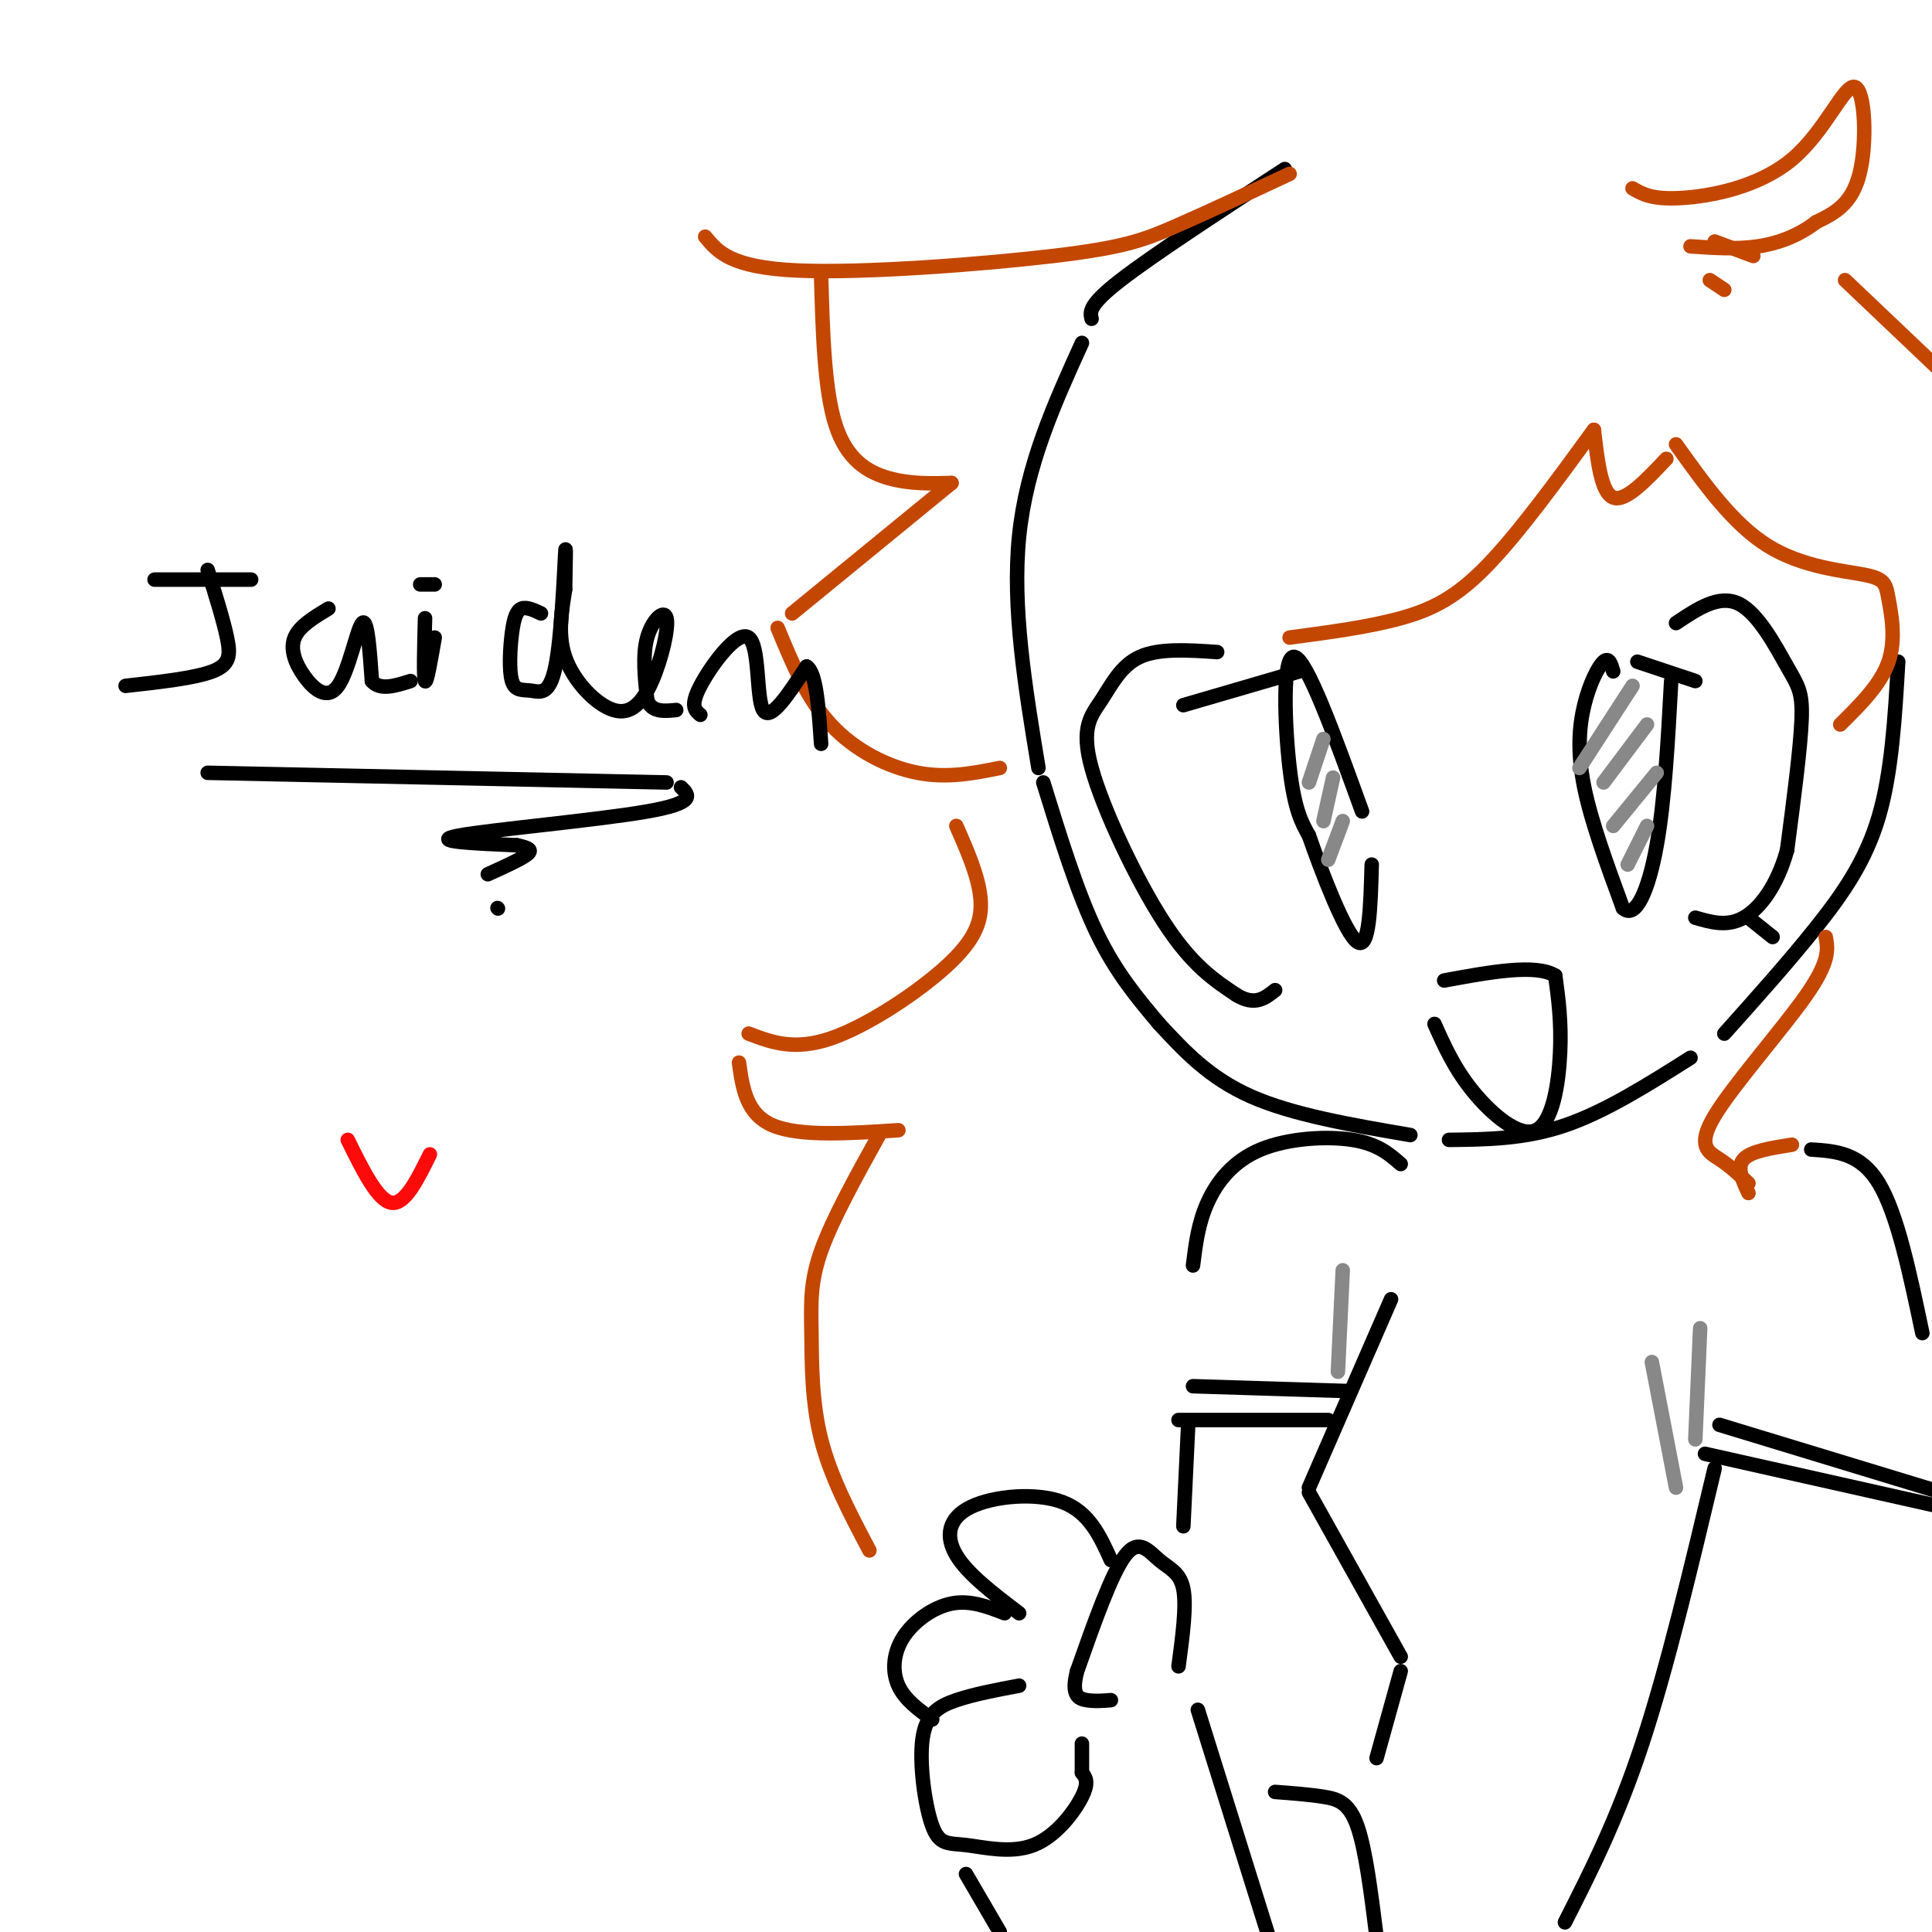 <svg viewBox='0 0 400 400' version='1.1' xmlns='http://www.w3.org/2000/svg' xmlns:xlink='http://www.w3.org/1999/xlink'><g fill='none' stroke='rgb(0,0,0)' stroke-width='3' stroke-linecap='round' stroke-linejoin='round'><path d='M266,35c-13.667,8.917 -27.333,17.833 -34,23c-6.667,5.167 -6.333,6.583 -6,8'/><path d='M224,71c-5.750,12.667 -11.500,25.333 -13,40c-1.500,14.667 1.250,31.333 4,48'/><path d='M216,162c3.500,11.333 7.000,22.667 11,31c4.000,8.333 8.500,13.667 13,19'/><path d='M240,212c5.167,5.583 10.333,11.167 19,15c8.667,3.833 20.833,5.917 33,8'/><path d='M300,236c7.833,-0.083 15.667,-0.167 24,-3c8.333,-2.833 17.167,-8.417 26,-14'/><path d='M357,214c6.667,-7.444 13.333,-14.889 19,-22c5.667,-7.111 10.333,-13.889 13,-23c2.667,-9.111 3.333,-20.556 4,-32'/><path d='M282,168c-5.711,-15.756 -11.422,-31.511 -14,-32c-2.578,-0.489 -2.022,14.289 -1,23c1.022,8.711 2.511,11.356 4,14'/><path d='M271,173c2.711,7.778 7.489,20.222 10,22c2.511,1.778 2.756,-7.111 3,-16'/><path d='M269,139c0.000,0.000 -24.000,7.000 -24,7'/><path d='M334,139c-0.440,-1.506 -0.881,-3.012 -2,-2c-1.119,1.012 -2.917,4.542 -4,9c-1.083,4.458 -1.452,9.845 0,17c1.452,7.155 4.726,16.077 8,25'/><path d='M336,188c2.667,2.511 5.333,-3.711 7,-13c1.667,-9.289 2.333,-21.644 3,-34'/><path d='M339,137c0.000,0.000 12.000,4.000 12,4'/><path d='M297,212c2.065,4.631 4.131,9.262 8,14c3.869,4.738 9.542,9.583 13,8c3.458,-1.583 4.702,-9.595 5,-16c0.298,-6.405 -0.351,-11.202 -1,-16'/><path d='M322,202c-4.000,-2.500 -13.500,-0.750 -23,1'/><path d='M252,135c-6.013,-0.404 -12.026,-0.807 -16,1c-3.974,1.807 -5.911,5.825 -8,9c-2.089,3.175 -4.332,5.509 -2,14c2.332,8.491 9.238,23.140 15,32c5.762,8.860 10.381,11.930 15,15'/><path d='M256,206c3.833,2.333 5.917,0.667 8,-1'/><path d='M347,129c4.470,-2.994 8.940,-5.988 13,-4c4.060,1.988 7.708,8.958 10,13c2.292,4.042 3.226,5.155 3,11c-0.226,5.845 -1.613,16.423 -3,27'/><path d='M370,176c-2.022,7.311 -5.578,12.089 -9,14c-3.422,1.911 -6.711,0.956 -10,0'/><path d='M362,190c0.000,0.000 5.000,4.000 5,4'/></g>
<g fill='none' stroke='rgb(195,71,1)' stroke-width='3' stroke-linecap='round' stroke-linejoin='round'><path d='M267,36c-8.780,4.101 -17.560,8.202 -24,11c-6.440,2.798 -10.542,4.292 -25,6c-14.458,1.708 -39.274,3.631 -53,3c-13.726,-0.631 -16.363,-3.815 -19,-7'/><path d='M170,57c0.333,11.889 0.667,23.778 3,31c2.333,7.222 6.667,9.778 11,11c4.333,1.222 8.667,1.111 13,1'/><path d='M197,100c0.000,0.000 -33.000,27.000 -33,27'/><path d='M161,130c3.022,7.311 6.044,14.622 11,20c4.956,5.378 11.844,8.822 18,10c6.156,1.178 11.578,0.089 17,-1'/><path d='M267,132c8.200,-1.089 16.400,-2.178 23,-4c6.600,-1.822 11.600,-4.378 18,-11c6.400,-6.622 14.200,-17.311 22,-28'/><path d='M330,89c0.750,6.500 1.500,13.000 4,14c2.500,1.000 6.750,-3.500 11,-8'/><path d='M347,92c5.901,8.265 11.802,16.530 19,21c7.198,4.470 15.692,5.147 20,6c4.308,0.853 4.429,1.884 5,5c0.571,3.116 1.592,8.319 0,13c-1.592,4.681 -5.796,8.841 -10,13'/><path d='M198,171c2.292,5.208 4.583,10.417 5,15c0.417,4.583 -1.042,8.542 -7,14c-5.958,5.458 -16.417,12.417 -24,15c-7.583,2.583 -12.292,0.792 -17,-1'/><path d='M153,220c0.750,5.333 1.500,10.667 7,13c5.500,2.333 15.750,1.667 26,1'/><path d='M182,235c-4.845,8.738 -9.690,17.476 -12,24c-2.310,6.524 -2.083,10.833 -2,17c0.083,6.167 0.024,14.190 2,22c1.976,7.810 5.988,15.405 10,23'/><path d='M338,39c1.994,1.169 3.987,2.338 10,2c6.013,-0.338 16.045,-2.183 23,-8c6.955,-5.817 10.834,-15.604 13,-15c2.166,0.604 2.619,11.601 1,18c-1.619,6.399 -5.309,8.199 -9,10'/><path d='M376,46c-3.444,2.667 -7.556,4.333 -12,5c-4.444,0.667 -9.222,0.333 -14,0'/><path d='M355,50c0.000,0.000 8.000,3.000 8,3'/><path d='M354,58c0.000,0.000 3.000,2.000 3,2'/><path d='M382,58c0.000,0.000 20.000,19.000 20,19'/><path d='M378,194c0.452,2.482 0.905,4.964 -4,12c-4.905,7.036 -15.167,18.625 -19,25c-3.833,6.375 -1.238,7.536 1,9c2.238,1.464 4.119,3.232 6,5'/><path d='M362,247c-1.250,-2.667 -2.500,-5.333 -1,-7c1.500,-1.667 5.750,-2.333 10,-3'/></g>
<g fill='none' stroke='rgb(0,0,0)' stroke-width='3' stroke-linecap='round' stroke-linejoin='round'><path d='M230,323c-2.244,-4.958 -4.488,-9.917 -10,-12c-5.512,-2.083 -14.292,-1.292 -19,1c-4.708,2.292 -5.345,6.083 -3,10c2.345,3.917 7.673,7.958 13,12'/><path d='M208,334c-3.589,-1.381 -7.179,-2.762 -11,-2c-3.821,0.762 -7.875,3.667 -10,7c-2.125,3.333 -2.321,7.095 -1,10c1.321,2.905 4.161,4.952 7,7'/><path d='M244,345c0.839,-6.256 1.679,-12.512 1,-16c-0.679,-3.488 -2.875,-4.208 -5,-6c-2.125,-1.792 -4.179,-4.655 -7,-1c-2.821,3.655 -6.411,13.827 -10,24'/><path d='M223,346c-1.333,5.067 0.333,5.733 2,6c1.667,0.267 3.333,0.133 5,0'/><path d='M211,349c-4.673,0.881 -9.346,1.762 -13,3c-3.654,1.238 -6.288,2.834 -7,8c-0.712,5.166 0.497,13.901 2,18c1.503,4.099 3.300,3.563 7,4c3.700,0.437 9.304,1.849 14,0c4.696,-1.849 8.485,-6.957 10,-10c1.515,-3.043 0.758,-4.022 0,-5'/><path d='M224,367c0.000,-1.833 0.000,-3.917 0,-6'/><path d='M200,388c0.000,0.000 7.000,12.000 7,12'/><path d='M290,241c-2.387,-2.089 -4.774,-4.179 -10,-5c-5.226,-0.821 -13.292,-0.375 -19,2c-5.708,2.375 -9.060,6.679 -11,11c-1.940,4.321 -2.470,8.661 -3,13'/><path d='M375,238c5.083,0.333 10.167,0.667 14,7c3.833,6.333 6.417,18.667 9,31'/><path d='M353,301c0.000,0.000 49.000,11.000 49,11'/><path d='M356,295c0.000,0.000 46.000,14.000 46,14'/><path d='M355,304c-4.917,20.667 -9.833,41.333 -15,57c-5.167,15.667 -10.583,26.333 -16,37'/><path d='M248,354c0.000,0.000 15.000,48.000 15,48'/><path d='M264,371c3.533,0.267 7.067,0.533 10,1c2.933,0.467 5.267,1.133 7,6c1.733,4.867 2.867,13.933 4,23'/><path d='M244,294c0.000,0.000 31.000,0.000 31,0'/><path d='M247,287c0.000,0.000 32.000,1.000 32,1'/><path d='M246,295c0.000,0.000 -1.000,21.000 -1,21'/><path d='M288,269c0.000,0.000 -17.000,39.000 -17,39'/><path d='M271,309c0.000,0.000 19.000,34.000 19,34'/><path d='M290,346c0.000,0.000 -5.000,18.000 -5,18'/><path d='M43,118c1.622,5.200 3.244,10.400 4,14c0.756,3.600 0.644,5.600 -3,7c-3.644,1.400 -10.822,2.200 -18,3'/><path d='M32,120c0.000,0.000 20.000,0.000 20,0'/><path d='M68,126c-3.010,1.813 -6.019,3.627 -7,6c-0.981,2.373 0.067,5.306 2,8c1.933,2.694 4.751,5.148 7,2c2.249,-3.148 3.928,-11.900 5,-13c1.072,-1.100 1.536,5.450 2,12'/><path d='M77,141c1.667,2.000 4.833,1.000 8,0'/><path d='M88,128c-0.167,6.167 -0.333,12.333 0,13c0.333,0.667 1.167,-4.167 2,-9'/><path d='M90,121c0.000,0.000 -3.000,0.000 -3,0'/><path d='M112,127c-1.487,-0.699 -2.974,-1.397 -4,-1c-1.026,0.397 -1.592,1.890 -2,5c-0.408,3.110 -0.659,7.836 0,10c0.659,2.164 2.228,1.766 4,2c1.772,0.234 3.746,1.102 5,-5c1.254,-6.102 1.787,-19.172 2,-23c0.213,-3.828 0.107,1.586 0,7'/><path d='M117,122c-0.494,3.547 -1.731,8.914 0,14c1.731,5.086 6.428,9.890 10,11c3.572,1.110 6.019,-1.476 8,-6c1.981,-4.524 3.495,-10.987 3,-13c-0.495,-2.013 -2.999,0.425 -4,4c-1.001,3.575 -0.501,8.288 0,13'/><path d='M134,145c1.000,2.500 3.500,2.250 6,2'/><path d='M145,148c-1.095,-0.905 -2.190,-1.810 0,-6c2.190,-4.190 7.667,-11.667 10,-10c2.333,1.667 1.524,12.476 3,15c1.476,2.524 5.238,-3.238 9,-9'/><path d='M167,138c2.000,1.167 2.500,8.583 3,16'/><path d='M43,160c0.000,0.000 95.000,2.000 95,2'/><path d='M141,163c1.644,1.600 3.289,3.200 -7,5c-10.289,1.800 -32.511,3.800 -39,5c-6.489,1.200 2.756,1.600 12,2'/><path d='M107,175c2.667,0.578 3.333,1.022 2,2c-1.333,0.978 -4.667,2.489 -8,4'/><path d='M103,188c0.000,0.000 0.100,0.100 0.1,0.1'/></g>
<g fill='none' stroke='rgb(253,10,10)' stroke-width='3' stroke-linecap='round' stroke-linejoin='round'><path d='M72,236c3.083,6.250 6.167,12.500 9,13c2.833,0.500 5.417,-4.750 8,-10'/></g>
<g fill='none' stroke='rgb(136,136,136)' stroke-width='3' stroke-linecap='round' stroke-linejoin='round'><path d='M278,263c0.000,0.000 -1.000,21.000 -1,21'/><path d='M351,298c0.000,0.000 1.000,-23.000 1,-23'/><path d='M342,282c0.000,0.000 5.000,26.000 5,26'/><path d='M274,153c0.000,0.000 -3.000,9.000 -3,9'/><path d='M276,161c0.000,0.000 -2.000,9.000 -2,9'/><path d='M278,170c0.000,0.000 -3.000,8.000 -3,8'/><path d='M338,142c0.000,0.000 -11.000,17.000 -11,17'/><path d='M341,150c0.000,0.000 -9.000,12.000 -9,12'/><path d='M343,160c0.000,0.000 -9.000,11.000 -9,11'/><path d='M341,171c0.000,0.000 -4.000,8.000 -4,8'/></g>
</svg>
